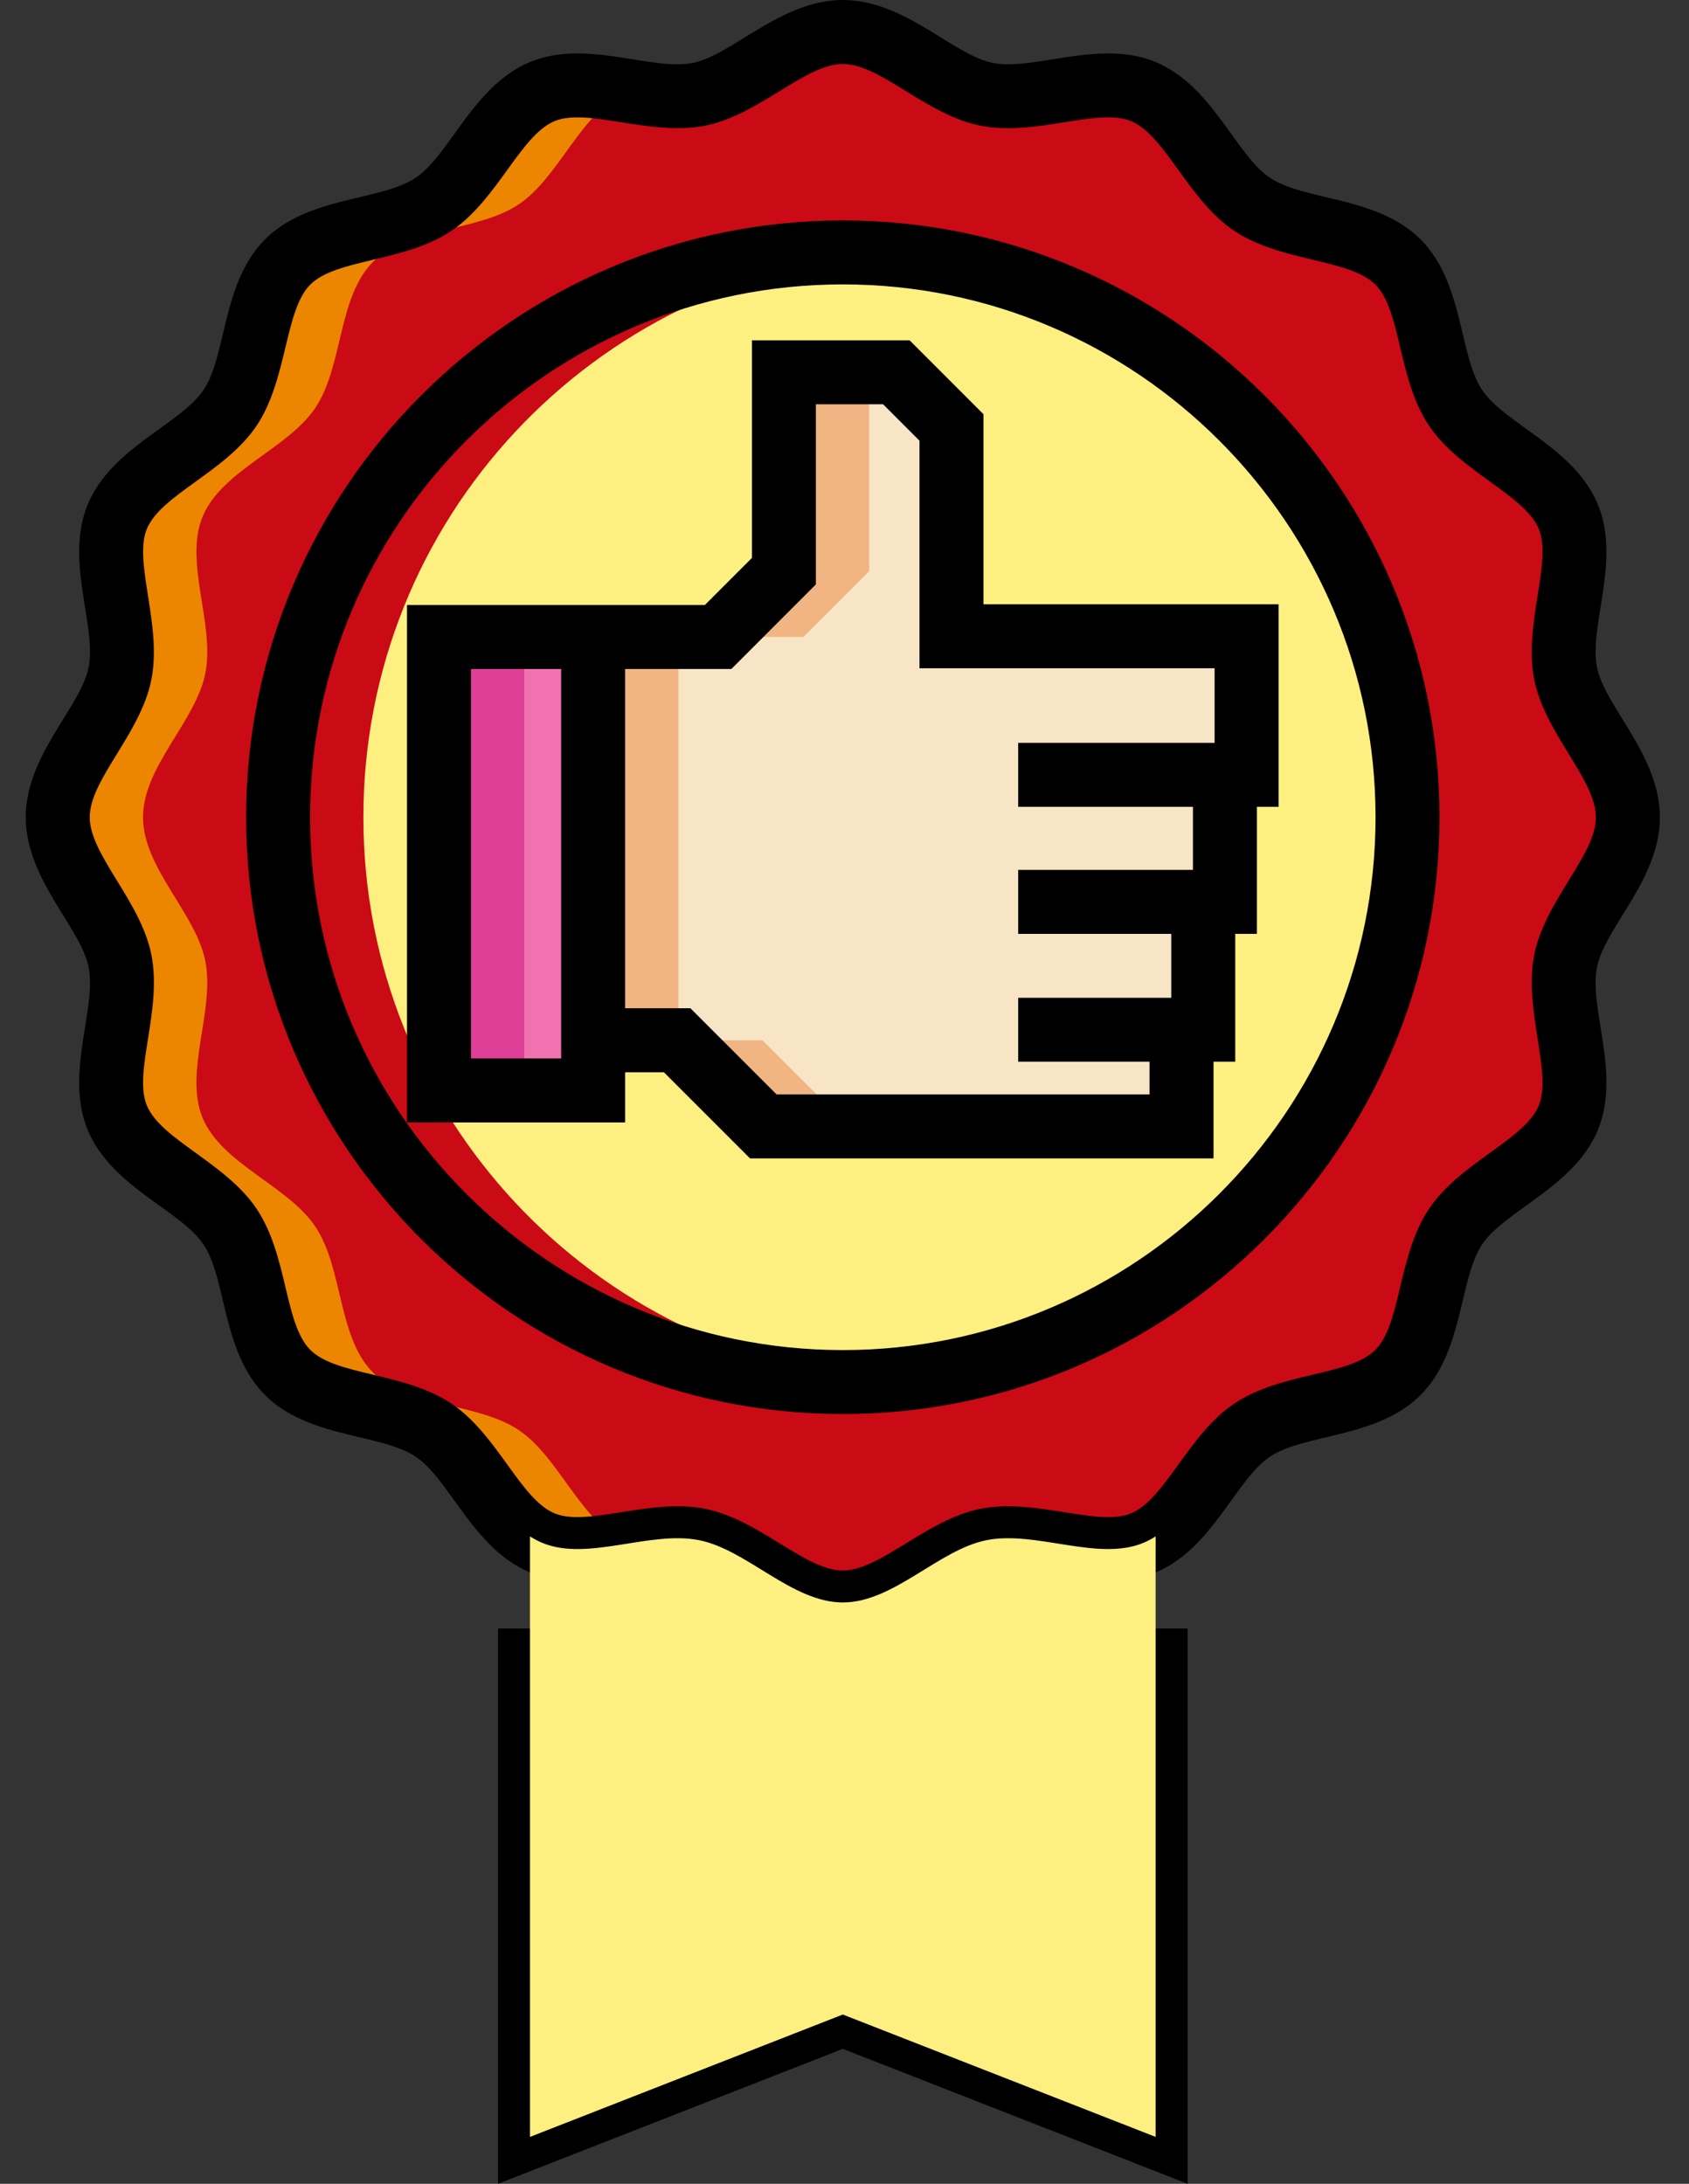 <svg xmlns="http://www.w3.org/2000/svg" width="41" height="53" viewBox="0 0 41 53" fill="none"><rect x="0" y="0" width="41" height="53" fill="#333333" stroke="none"/><path d="M39.517 19.834C39.517 21.067 38.235 22.159 38.004 23.325C37.767 24.526 38.528 26.024 38.07 27.129C37.604 28.253 36.002 28.772 35.333 29.771C34.658 30.778 34.788 32.455 33.935 33.309C33.081 34.163 31.404 34.033 30.396 34.707C29.397 35.377 28.878 36.978 27.754 37.445C26.649 37.903 25.151 37.142 23.95 37.379C22.784 37.61 21.692 38.891 20.459 38.891C19.226 38.891 18.134 37.61 16.968 37.379C15.767 37.142 14.269 37.903 13.164 37.445C12.04 36.978 11.521 35.377 10.522 34.707C9.515 34.033 7.837 34.163 6.984 33.309C6.13 32.455 6.26 30.778 5.585 29.771C4.916 28.771 3.314 28.253 2.848 27.129C2.39 26.024 3.151 24.526 2.914 23.325C2.683 22.159 1.401 21.067 1.401 19.834C1.401 18.601 2.683 17.509 2.913 16.343C3.151 15.142 2.389 13.644 2.848 12.539C3.314 11.414 4.916 10.896 5.585 9.897C6.26 8.889 6.129 7.212 6.983 6.358C7.837 5.504 9.514 5.635 10.522 4.96C11.521 4.291 12.039 2.689 13.164 2.223C14.269 1.764 15.767 2.526 16.968 2.289C18.134 2.058 19.226 0.776 20.459 0.776C21.692 0.776 22.784 2.058 23.95 2.288C25.151 2.526 26.649 1.764 27.754 2.222C28.878 2.689 29.397 4.291 30.396 4.96C31.403 5.634 33.08 5.504 33.934 6.358C34.788 7.212 34.658 8.889 35.332 9.897C36.002 10.896 37.603 11.414 38.07 12.539C38.528 13.644 37.767 15.142 38.004 16.343C38.235 17.509 39.517 18.601 39.517 19.834Z" fill="#CA0A15"></path><path d="M34.167 19.834C34.167 27.404 28.029 33.542 20.459 33.542C12.888 33.542 6.751 27.404 6.751 19.834C6.751 12.263 12.888 6.126 20.459 6.126C28.029 6.126 34.167 12.263 34.167 19.834Z" fill="#FEEF81"></path><path d="M14.399 25.247V15.459H17.433C18.057 14.836 18.407 14.486 19.03 13.863V9.036H21.76C22.282 9.558 22.575 9.851 23.097 10.373V15.443H30.262V18.806H29.735V21.889H29.209V24.992H28.683V27.337H18.529L16.439 25.247H14.399Z" fill="#F7E5C6"></path><path d="M14.399 15.46V26.465H10.656V15.46H14.399Z" fill="#F072AE"></path><path d="M20.459 38.891C19.505 38.891 18.637 38.126 17.753 37.672V49.95L20.459 48.892L23.165 49.95V37.672C22.281 38.126 21.412 38.891 20.459 38.891Z" fill="#F072AE"></path><path d="M14.935 37.509C14.306 37.605 13.691 37.663 13.165 37.445C13.06 37.401 12.96 37.348 12.865 37.287V51.862L14.935 51.053V37.509Z" fill="#CA0A15"></path><path d="M15.234 37.445C14.11 36.979 13.591 35.377 12.592 34.707C11.585 34.033 9.907 34.163 9.053 33.309C8.199 32.456 8.33 30.778 7.656 29.771C6.986 28.771 5.384 28.253 4.918 27.129C4.46 26.024 5.221 24.526 4.984 23.325C4.753 22.159 3.472 21.068 3.472 19.834C3.472 18.6 4.753 17.509 4.984 16.343C5.221 15.142 4.46 13.644 4.918 12.539C5.384 11.414 6.986 10.896 7.656 9.897C8.33 8.889 8.199 7.212 9.053 6.358C9.907 5.504 11.585 5.634 12.592 4.96C13.591 4.291 14.11 2.689 15.234 2.222C15.245 2.218 15.255 2.214 15.265 2.21C14.522 2.091 13.782 1.966 13.164 2.222C12.039 2.689 11.521 4.291 10.522 4.96C9.514 5.634 7.837 5.504 6.983 6.358C6.129 7.212 6.26 8.889 5.585 9.897C4.916 10.896 3.314 11.414 2.848 12.539C2.389 13.644 3.151 15.142 2.913 16.343C2.683 17.509 1.401 18.601 1.401 19.834C1.401 21.067 2.683 22.159 2.913 23.325C3.151 24.526 2.389 26.024 2.848 27.129C3.314 28.253 4.916 28.771 5.585 29.771C6.259 30.778 6.129 32.456 6.983 33.309C7.837 34.163 9.514 34.033 10.522 34.707C11.521 35.377 12.039 36.979 13.164 37.445C13.782 37.701 14.522 37.576 15.265 37.458C15.255 37.454 15.245 37.449 15.234 37.445Z" fill="#EC8500"></path><path d="M8.821 19.834C8.821 12.611 14.407 6.693 21.494 6.164C21.152 6.139 20.807 6.126 20.459 6.126C12.888 6.126 6.751 12.263 6.751 19.834C6.751 27.404 12.888 33.542 20.459 33.542C20.807 33.542 21.152 33.529 21.494 33.503C14.407 32.974 8.821 27.056 8.821 19.834Z" fill="#CA0A15"></path><path d="M21.099 13.863V9.036H19.029V13.863L17.433 15.459H19.503L21.099 13.863Z" fill="#F0B582"></path><path d="M16.47 25.247V15.46H14.399V25.247H16.439L18.529 27.338H20.6L18.509 25.247H16.47Z" fill="#F0B582"></path><path d="M10.656 15.46H12.726V26.465H10.656V15.46Z" fill="#DF3F96"></path><path d="M19.823 38.786C19.112 38.56 18.437 38.023 17.753 37.672V49.95L19.823 49.14V38.786Z" fill="#DF3F96"></path><path d="M40.293 19.834C40.293 18.329 38.956 17.152 38.766 16.192C38.566 15.184 39.352 13.604 38.787 12.242C38.214 10.859 36.537 10.299 35.978 9.465C35.415 8.624 35.533 6.858 34.483 5.809C33.434 4.76 31.669 4.878 30.828 4.315C29.995 3.757 29.431 2.078 28.051 1.505C26.689 0.941 25.108 1.726 24.1 1.527C23.132 1.335 21.968 0 20.459 0C18.955 0 17.777 1.337 16.817 1.527C15.805 1.727 14.23 0.94 12.867 1.505C11.484 2.079 10.925 3.756 10.09 4.315C9.247 4.879 7.484 4.76 6.434 5.809C5.385 6.859 5.504 8.623 4.94 9.465C4.383 10.297 2.703 10.861 2.13 12.242C1.565 13.605 2.352 15.183 2.152 16.192C1.96 17.161 0.625 18.325 0.625 19.834C0.625 21.338 1.962 22.515 2.152 23.475C2.351 24.485 1.566 26.064 2.13 27.426C2.704 28.808 4.381 29.368 4.94 30.203C5.504 31.045 5.385 32.809 6.434 33.858C7.485 34.909 9.247 34.788 10.09 35.353C10.922 35.91 11.486 37.59 12.867 38.162C14.305 38.759 15.943 37.856 16.976 38.182V47.466H18.529V39.031C19.104 39.367 19.741 39.667 20.459 39.667C21.177 39.667 21.814 39.367 22.389 39.031V47.466H23.942V38.182C24.973 37.857 26.615 38.758 28.051 38.163C29.433 37.589 29.994 35.911 30.828 35.353C31.669 34.79 33.435 34.908 34.483 33.858C35.533 32.809 35.414 31.044 35.978 30.203C36.535 29.37 38.215 28.806 38.787 27.426C39.352 26.063 38.566 24.485 38.766 23.475C38.957 22.507 40.293 21.343 40.293 19.834ZM37.243 23.174C36.98 24.502 37.686 26.029 37.353 26.832C37.008 27.665 35.443 28.21 34.687 29.339C33.928 30.474 34.017 32.13 33.385 32.761C32.75 33.397 31.107 33.297 29.964 34.062C28.847 34.81 28.284 36.385 27.457 36.728C26.649 37.062 25.138 36.353 23.799 36.618C22.493 36.876 21.371 38.115 20.459 38.115C19.541 38.115 18.434 36.878 17.118 36.618C15.779 36.353 14.267 37.062 13.461 36.728C12.627 36.382 12.083 34.819 10.954 34.062C9.818 33.302 8.163 33.392 7.532 32.761C6.899 32.127 6.992 30.478 6.23 29.339C5.48 28.219 3.908 27.66 3.565 26.831C3.229 26.023 3.941 24.52 3.675 23.174C3.417 21.868 2.178 20.747 2.178 19.834C2.178 18.917 3.415 17.809 3.675 16.493C3.938 15.165 3.232 13.639 3.565 12.836C3.91 12.003 5.474 11.457 6.231 10.329C6.982 9.205 6.906 7.533 7.532 6.907C8.161 6.278 9.822 6.363 10.954 5.605C12.074 4.855 12.633 3.283 13.462 2.94C14.266 2.606 15.781 3.314 17.119 3.05C18.425 2.791 19.546 1.553 20.459 1.553C21.376 1.553 22.483 2.79 23.799 3.05C25.145 3.316 26.647 2.604 27.457 2.94C28.291 3.286 28.834 4.849 29.964 5.605C31.087 6.357 32.76 6.281 33.386 6.907C34.022 7.543 33.922 9.186 34.687 10.329C35.437 11.449 37.01 12.008 37.353 12.836C37.688 13.645 36.977 15.148 37.243 16.494C37.501 17.8 38.74 18.921 38.74 19.834C38.74 20.751 37.503 21.858 37.243 23.174Z" fill="black"></path><path d="M23.873 10.052L22.081 8.26H18.253V13.541L17.111 14.683H9.88V27.241H15.175V26.023H16.116L18.207 28.114H29.458V25.768H29.985V22.665H30.511V19.582H31.037V14.666H23.873V10.052ZM11.433 16.236H13.622V25.688H11.433V16.236ZM29.484 16.219V18.029H24.716V19.582H28.958V21.112H24.716V22.665H28.432V24.216H24.716V25.768H27.905V26.561H18.851L16.76 24.47H15.175V16.236H17.754L19.805 14.184V9.812H21.437L22.32 10.695V16.219H29.484Z" fill="black"></path><path d="M20.459 5.35C12.472 5.35 5.975 11.847 5.975 19.834C5.975 27.821 12.472 34.318 20.459 34.318C28.446 34.318 34.943 27.821 34.943 19.834C34.943 11.847 28.446 5.35 20.459 5.35ZM20.459 32.766C13.328 32.766 7.527 26.964 7.527 19.834C7.527 12.703 13.328 6.902 20.459 6.902C27.589 6.902 33.391 12.703 33.391 19.834C33.391 26.965 27.59 32.766 20.459 32.766Z" fill="black"></path><path d="M27.277 50.725L20.459 48.058L13.642 50.725V39.523H12.089V53L20.459 49.725L28.83 53V39.523H27.277V50.725Z" fill="black"></path><path d="M26.345 48.298H24.793V45.193H26.345V48.298ZM26.345 44.158H24.793V42.605H26.345V44.158ZM26.345 41.57H24.793V40.017H26.345V41.57Z" fill="white"></path><path d="M27.754 37.445C26.649 37.903 25.151 37.142 23.95 37.379C22.784 37.61 21.693 38.891 20.459 38.891C19.226 38.891 18.134 37.61 16.968 37.379C15.767 37.142 14.27 37.903 13.165 37.445C13.06 37.401 12.96 37.348 12.865 37.287V51.862L20.459 48.892L28.053 51.862V37.287C27.958 37.349 27.859 37.401 27.754 37.445Z" fill="#FEEF81"></path></svg>